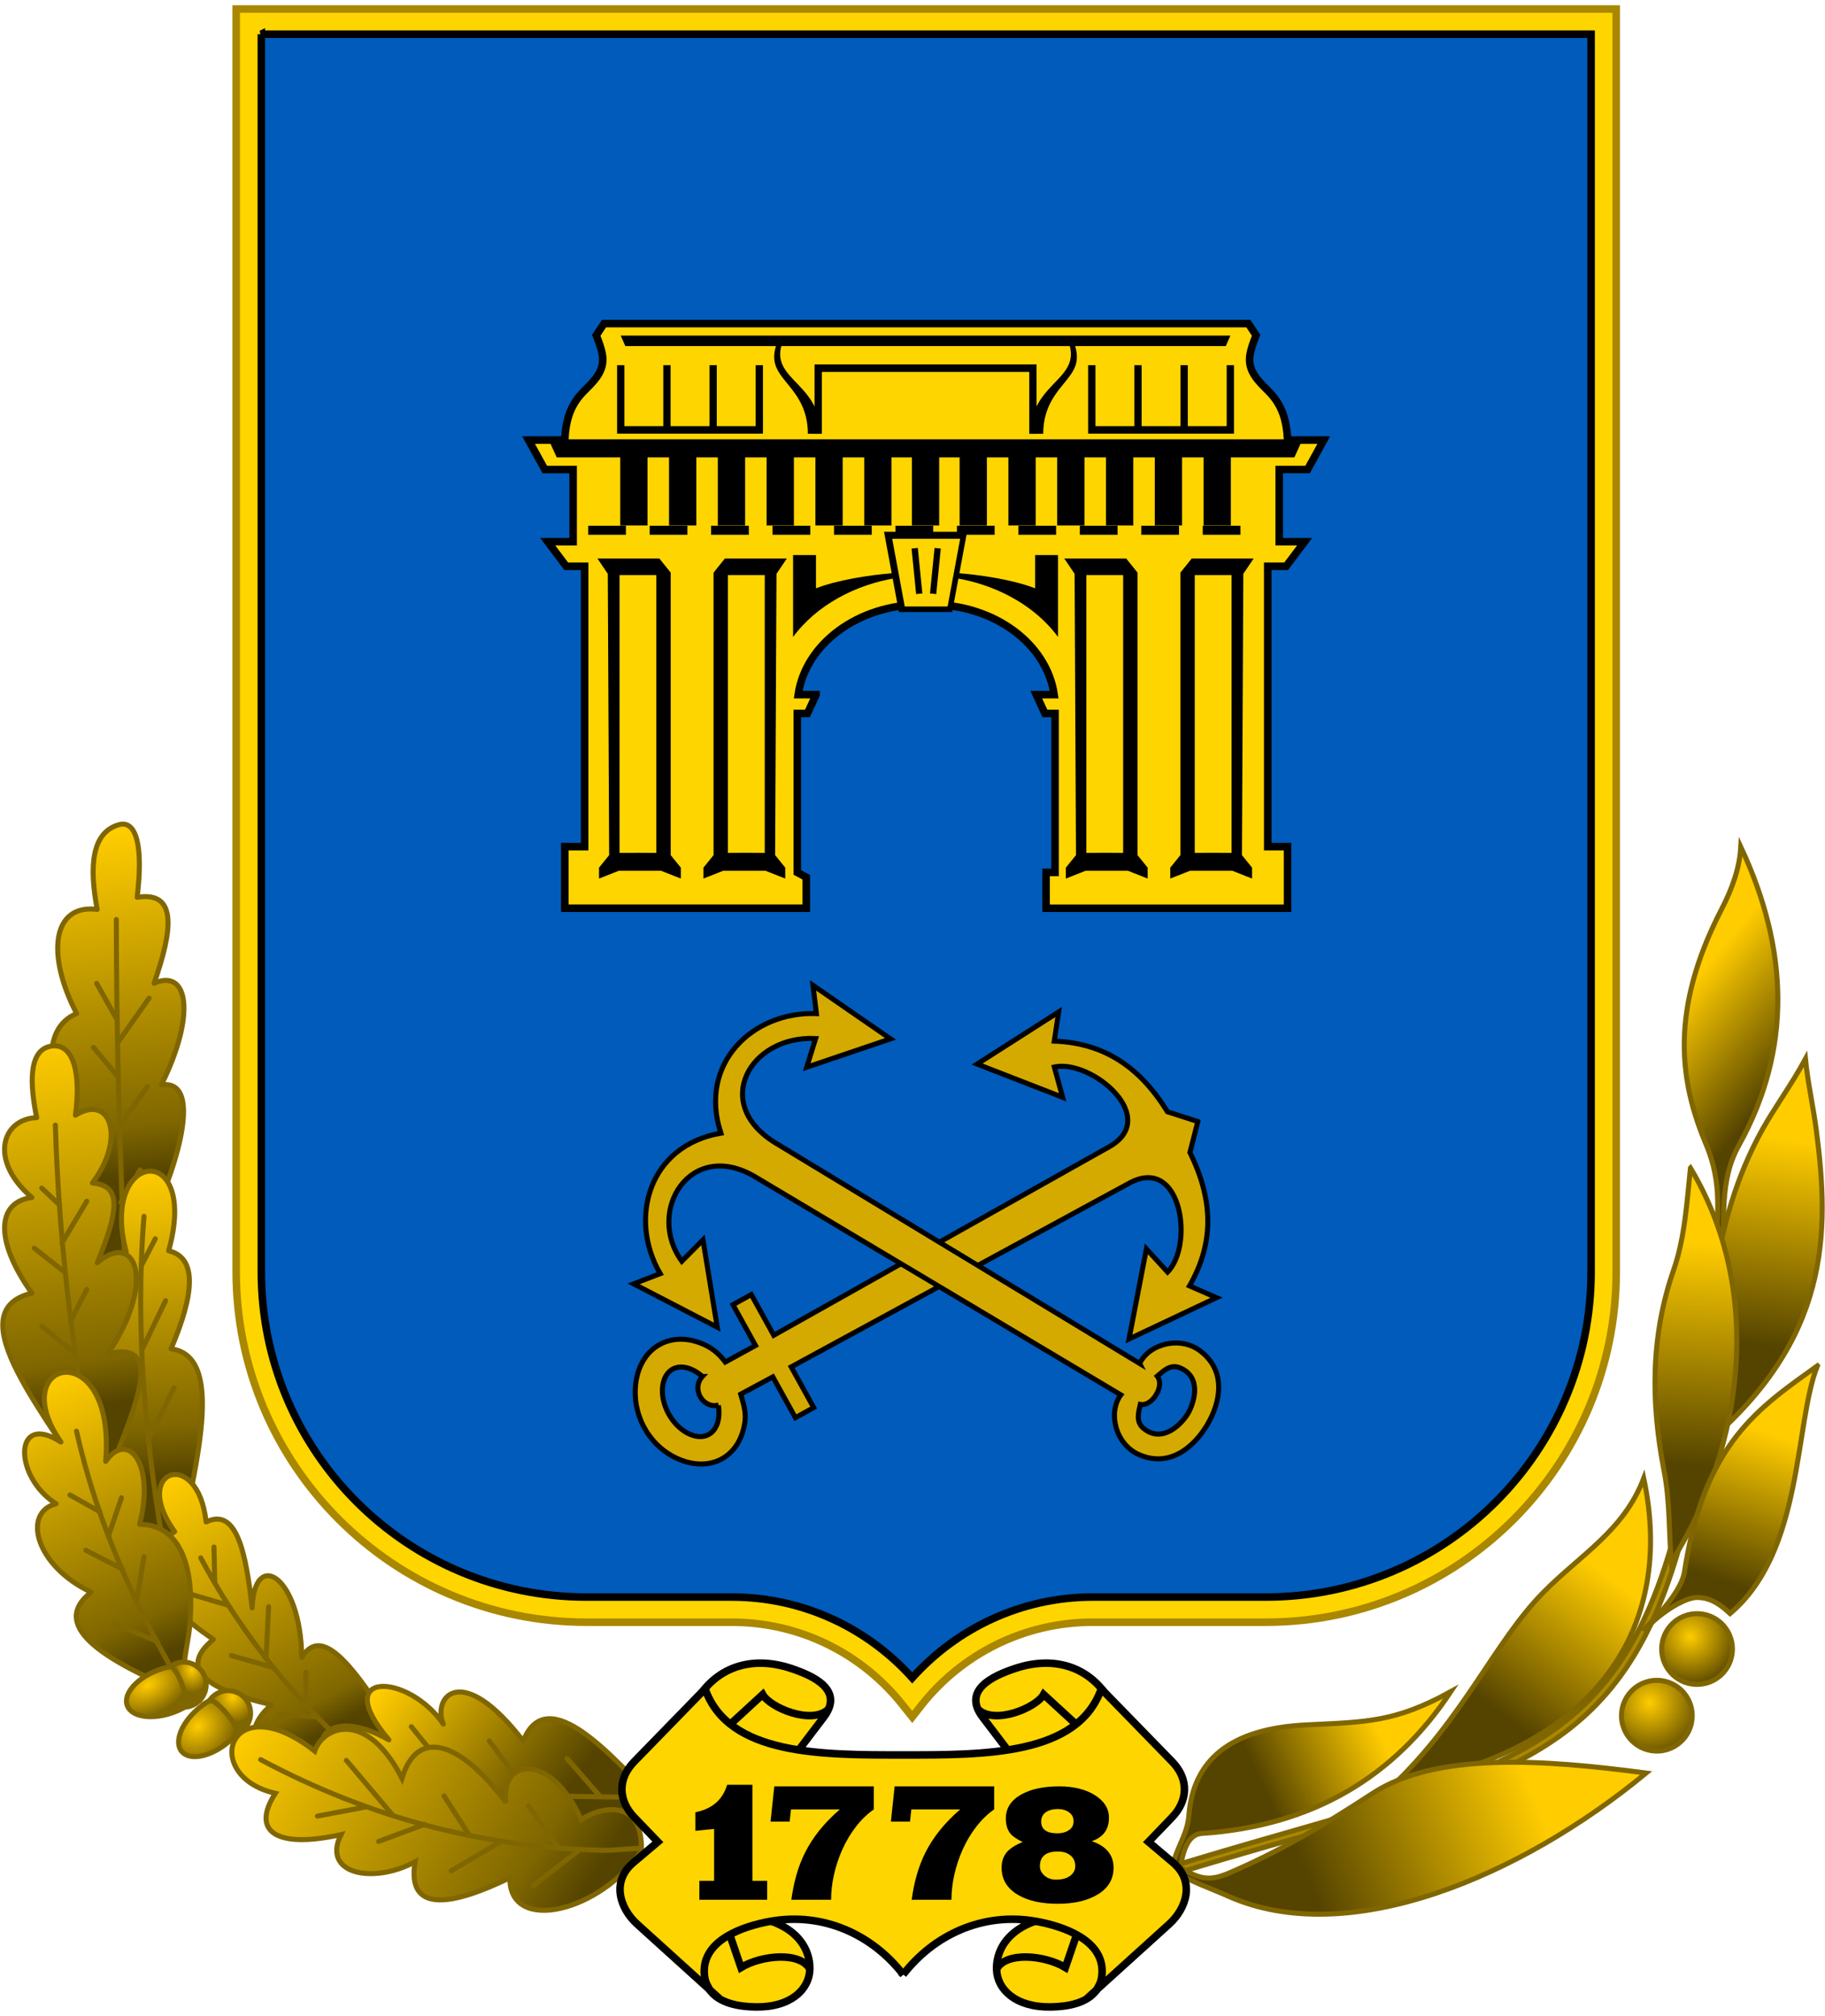 <svg xmlns="http://www.w3.org/2000/svg" xmlns:xlink="http://www.w3.org/1999/xlink" width="364" height="402" version="1.0"><defs><linearGradient id="i"><stop offset="0" style="stop-color:#fc0;stop-opacity:1"/><stop offset="1" style="stop-color:#806600;stop-opacity:1"/></linearGradient><linearGradient id="k"><stop offset="0" style="stop-color:#fc0;stop-opacity:1"/><stop offset="1" style="stop-color:#806600;stop-opacity:1"/></linearGradient><linearGradient id="j"><stop offset="0" style="stop-color:#fc0;stop-opacity:1"/><stop offset="1" style="stop-color:#806600;stop-opacity:1"/></linearGradient><linearGradient id="h"><stop offset="0" style="stop-color:#fc0;stop-opacity:1"/><stop offset="1" style="stop-color:#806600;stop-opacity:1"/></linearGradient><linearGradient id="t"><stop offset="0" style="stop-color:#540;stop-opacity:1"/><stop offset=".142" style="stop-color:#7f6600;stop-opacity:1"/><stop offset="1" style="stop-color:#fc0;stop-opacity:1"/></linearGradient><linearGradient id="o"><stop offset="0" style="stop-color:#540;stop-opacity:1"/><stop offset=".12" style="stop-color:#7f6600;stop-opacity:1"/><stop offset="1" style="stop-color:#fc0;stop-opacity:1"/></linearGradient><linearGradient id="n"><stop offset="0" style="stop-color:#540;stop-opacity:1"/><stop offset=".133" style="stop-color:#7f6600;stop-opacity:1"/><stop offset="1" style="stop-color:#fc0;stop-opacity:1"/></linearGradient><linearGradient id="p"><stop offset="0" style="stop-color:#540;stop-opacity:1"/><stop offset=".098" style="stop-color:#7f6600;stop-opacity:1"/><stop offset="1" style="stop-color:#fc0;stop-opacity:1"/></linearGradient><linearGradient id="m"><stop offset="0" style="stop-color:#540;stop-opacity:1"/><stop offset=".255" style="stop-color:#7f6600;stop-opacity:1"/><stop offset="1" style="stop-color:#fc0;stop-opacity:1"/></linearGradient><linearGradient id="l"><stop offset="0" style="stop-color:#540;stop-opacity:1"/><stop offset=".164" style="stop-color:#7f6600;stop-opacity:1"/><stop offset="1" style="stop-color:#fc0;stop-opacity:1"/></linearGradient><linearGradient id="q"><stop offset="0" style="stop-color:#540;stop-opacity:1"/><stop offset=".158" style="stop-color:#7f6600;stop-opacity:1"/><stop offset="1" style="stop-color:#fc0;stop-opacity:1"/></linearGradient><linearGradient id="a"><stop offset="0" style="stop-color:#fc0;stop-opacity:1"/><stop offset="1" style="stop-color:#540;stop-opacity:1"/></linearGradient><linearGradient id="s"><stop offset="0" style="stop-color:#540;stop-opacity:1"/><stop offset="1" style="stop-color:#fc0;stop-opacity:1"/></linearGradient><linearGradient id="g"><stop offset="0" style="stop-color:#540;stop-opacity:1"/><stop offset="1" style="stop-color:#fc0;stop-opacity:1"/></linearGradient><linearGradient id="f"><stop offset="0" style="stop-color:#540;stop-opacity:1"/><stop offset="1" style="stop-color:#fc0;stop-opacity:1"/></linearGradient><linearGradient id="e"><stop offset="0" style="stop-color:#540;stop-opacity:1"/><stop offset="1" style="stop-color:#fc0;stop-opacity:1"/></linearGradient><linearGradient id="d"><stop offset="0" style="stop-color:#540;stop-opacity:1"/><stop offset="1" style="stop-color:#fc0;stop-opacity:1"/></linearGradient><linearGradient id="c"><stop offset="0" style="stop-color:#540;stop-opacity:1"/><stop offset="1" style="stop-color:#fc0;stop-opacity:1"/></linearGradient><linearGradient id="b"><stop offset="0" style="stop-color:#540;stop-opacity:1"/><stop offset="1" style="stop-color:#fc0;stop-opacity:1"/></linearGradient><linearGradient id="r"><stop offset="0" style="stop-color:#fc0;stop-opacity:1"/><stop offset="1" style="stop-color:#540;stop-opacity:1"/></linearGradient><linearGradient xlink:href="#b" id="M" x1="250.675" x2="273.727" y1="353.89" y2="343.098" gradientTransform="matrix(1.003 0 0 1.003 -.236 -.204)" gradientUnits="userSpaceOnUse"/><linearGradient xlink:href="#c" id="L" x1="259.911" x2="304.167" y1="372.682" y2="354.538" gradientTransform="matrix(1.003 0 0 1.003 -.236 -.204)" gradientUnits="userSpaceOnUse"/><linearGradient xlink:href="#d" id="K" x1="298.776" x2="319.709" y1="340.986" y2="313.477" gradientTransform="matrix(1.003 0 0 1.003 -.236 -.204)" gradientUnits="userSpaceOnUse"/><linearGradient xlink:href="#e" id="J" x1="343.138" x2="352.704" y1="314.554" y2="285.359" gradientTransform="matrix(1.003 0 0 1.003 -.236 -.204)" gradientUnits="userSpaceOnUse"/><linearGradient xlink:href="#f" id="I" x1="335.242" x2="337.691" y1="291.535" y2="247.243" gradientTransform="matrix(1.003 0 0 1.003 -.236 -.204)" gradientUnits="userSpaceOnUse"/><linearGradient xlink:href="#g" id="H" x1="349.586" x2="354.971" y1="267.547" y2="226.705" gradientTransform="matrix(1.003 0 0 1.003 -.236 -.204)" gradientUnits="userSpaceOnUse"/><linearGradient xlink:href="#l" id="A" x1="111.321" x2="48.301" y1="384.434" y2="344.725" gradientTransform="matrix(1.003 0 0 1.003 -.236 -.204)" gradientUnits="userSpaceOnUse"/><linearGradient xlink:href="#m" id="z" x1="108.655" x2="74.723" y1="362.375" y2="337.642" gradientTransform="matrix(1.003 0 0 1.003 -.236 -.204)" gradientUnits="userSpaceOnUse"/><linearGradient xlink:href="#n" id="y" x1="35.153" x2="11.995" y1="327.853" y2="273.665" gradientTransform="matrix(1.003 0 0 1.003 -.236 -.204)" gradientUnits="userSpaceOnUse"/><linearGradient xlink:href="#o" id="x" x1="19.827" x2="10.309" y1="279.448" y2="207.002" gradientTransform="matrix(1.003 0 0 1.003 -.236 -.204)" gradientUnits="userSpaceOnUse"/><linearGradient xlink:href="#p" id="w" x1="61.742" x2="33.802" y1="345.971" y2="294.615" gradientTransform="matrix(1.003 0 0 1.003 -.236 -.204)" gradientUnits="userSpaceOnUse"/><linearGradient xlink:href="#q" id="v" x1="32.7" x2="29.69" y1="293.752" y2="232.588" gradientTransform="matrix(1.003 0 0 1.003 -.236 -.204)" gradientUnits="userSpaceOnUse"/><linearGradient xlink:href="#s" id="F" x1="346.973" x2="326.857" y1="224.182" y2="207.239" gradientTransform="matrix(1.003 0 0 1.003 -.236 -.204)" gradientUnits="userSpaceOnUse"/><linearGradient xlink:href="#t" id="u" x1="31.261" x2="23.826" y1="233.471" y2="165.585" gradientTransform="matrix(1.003 0 0 1.003 -.236 -.204)" gradientUnits="userSpaceOnUse"/><radialGradient xlink:href="#a" id="N" cx="328.24" cy="338.724" r="7.777" fx="328.24" fy="338.724" gradientTransform="translate(-90.897 -115.328) scale(1.304)" gradientUnits="userSpaceOnUse"/><radialGradient xlink:href="#h" id="E" cx="38.45" cy="332.558" r="4.348" fx="38.45" fy="332.558" gradientTransform="matrix(.872 0 0 1.047 4.694 -15.242)" gradientUnits="userSpaceOnUse"/><radialGradient xlink:href="#i" id="D" cx="29.738" cy="334.601" r="8.614" fx="29.738" fy="334.601" gradientTransform="matrix(.955 -.456 .292 .612 -96.627 144.836)" gradientUnits="userSpaceOnUse"/><radialGradient xlink:href="#j" id="C" cx="46.453" cy="337.623" r="4.855" fx="46.453" fy="337.623" gradientTransform="matrix(1.003 0 0 1.045 -.236 -14.364)" gradientUnits="userSpaceOnUse"/><radialGradient xlink:href="#k" id="B" cx="40.256" cy="341.315" r="7.703" fx="40.256" fy="341.315" gradientTransform="matrix(.815 -.698 .594 .693 -196.092 135.83)" gradientUnits="userSpaceOnUse"/><radialGradient xlink:href="#r" id="G" cx="328.24" cy="338.724" r="7.777" fx="328.24" fy="338.724" gradientTransform="matrix(1.481 0 0 1.481 -157.095 -162.072)" gradientUnits="userSpaceOnUse"/></defs><path d="M302.142 173.226h-7.593v-5.062h7.593a2.53 2.53 0 1 0 0-5.061h-7.593l5.062-5.062h2.531c4.13.014 7.594 3.4 7.594 7.592 0 1.945-.733 3.72-1.935 5.063a7.563 7.563 0 0 1 1.935 5.061c0 4.193-3.464 7.58-7.594 7.594h-7.593v-5.063h7.593a2.531 2.531 0 0 0 0-5.062zm-196.847-2.53c0-6.988 5.667-12.656 12.655-12.656 6.988 0 12.656 5.668 12.656 12.655 0 6.989-5.668 12.656-12.656 12.656s-12.655-5.667-12.655-12.656zm12.655 17.717c9.784 0 17.718-7.934 17.718-17.718 0-9.783-7.934-17.718-17.718-17.718-9.783 0-17.717 7.935-17.717 17.718 0 9.784 7.934 17.718 17.717 17.718zm-5.06-25.311h5.06c4.193 0 7.593 3.4 7.593 7.593s-3.463 7.58-7.593 7.593h-5.06v-5.062h5.06a2.531 2.531 0 0 0 0-5.062h-5.06zm43.025-5.061h5.062v25.31h-5.062l-10.124-15.89v15.89h-5.062v-25.31h5.062l10.124 15.89zm-75.93 0H95.17v5.062H85.046v5.061h10.125v5.062H85.046v5.062h10.125v5.063H79.984zm86.053 0h5.062v25.31h-5.062zm20.249 25.31c5.59 0 10.124-4.534 10.124-10.125v-5.06c0-5.592-4.533-10.125-10.124-10.125h-10.124v25.31zm0-20.248a5.063 5.063 0 0 1 5.062 5.062v5.061a5.063 5.063 0 0 1-5.062 5.062h-5.062v-15.185zm88.014 7.592c0 6.989-5.667 12.656-12.655 12.656-6.987 0-12.656-5.667-12.656-12.656 0-6.987 5.669-12.655 12.656-12.655 6.988 0 12.655 5.668 12.655 12.655zm-12.655-17.718c-9.783 0-17.717 7.935-17.717 17.718 0 9.784 7.934 17.718 17.717 17.718 9.784 0 17.718-7.934 17.718-17.718 0-9.783-7.934-17.718-17.718-17.718zm-201.91 5.063h5.062v20.248h10.124v5.063H59.736zm229.75 0v25.31h-5.061v-20.247zm-58.212 15.186a2.531 2.531 0 0 0-2.531 2.531v2.531h10.124v5.062h-15.186v-7.593c.014-4.13 3.4-7.593 7.593-7.593a2.531 2.531 0 0 0 0-5.061h-7.593l5.062-5.062h2.531c4.129.014 7.593 3.4 7.593 7.592a7.595 7.595 0 0 1-7.593 7.593z" style="fill:purple;fill-opacity:.995;stroke:none"/><path d="M19.39 181.342c-9.047-1.15-10.154 9.154-4.104 20.76-7.27 3.074-5.949 13.307-.724 26.794-2.037 18.858.004 27.306 9.765 25.346 9.484-15.065 17.641-39.368 7.856-37.899 6.934-13.98 5.41-23.298-1.448-20.276 3.671-10.512 4.76-18.44-3.38-17.139 1.223-10.032-.099-15.46-3.62-14.483-5.547 1.54-5.934 8.532-4.345 16.897z" style="fill:url(#u);fill-opacity:1;fill-rule:evenodd;stroke:#806600;stroke-width:1.003;stroke-linejoin:round;stroke-miterlimit:4;stroke-opacity:1;stroke-dasharray:none"/><path d="M23.2 183.344c.015 22.445.622 44.89 1.635 67.334m4.576-33.994-5.417 7.565m5.744-25.215-6.21 8.825m-4.903.98 4.995 5.977m-4.342-18.724 4.062 7.239m4.61 29.93-3.865 6.511" style="fill:none;stroke:#806600;stroke-width:1.003;stroke-linecap:round;stroke-miterlimit:4;stroke-opacity:1;stroke-dasharray:none"/><path d="M25.183 249.656c-3.981.375-6.672 3.149-5.793 12.552-9.265 23.219 2.51 38.293 14.966 53.105 3.806-20.075 11.497-44.777-.242-46.347 4.719-11.072 5.208-18.196-.482-19.552 6.237-22.211-13.941-20.188-8.45.242z" style="fill:url(#v);fill-opacity:1;fill-rule:evenodd;stroke:#806600;stroke-width:1.003;stroke-linejoin:round;stroke-miterlimit:4;stroke-opacity:1;stroke-dasharray:none"/><path d="M28.725 242.534c-1.872 23.137.373 46.275 4.49 69.413m-2.245-64.924-2.806 5.426m6.548 24.324-5.239 10.477m3.555-27.878-4.678 9.73" style="fill:none;stroke:#806600;stroke-width:1.003;stroke-linecap:round;stroke-miterlimit:4;stroke-opacity:1;stroke-dasharray:none"/><path d="M34.839 305.416c-8.686 5.487-4.333 13.298 7.724 21.484-6.547 5.385-2.685 9.731 11.587 13.034-8.29 7.154-.618 13.352 15.207 8.45 3.676 2.67 7.7 2.911 12.07.724-8.127-11.955-16.339-26.761-21.242-18.587-.177-16.225-9.461-21.866-9.898-9.897-1.228-10.938-3.067-20.135-9.173-17.14-1.658-15.143-15.2-10.336-6.275 1.932z" style="fill:url(#w);fill-opacity:1;fill-rule:evenodd;stroke:#806600;stroke-width:1.003;stroke-linejoin:round;stroke-miterlimit:4;stroke-opacity:1;stroke-dasharray:none"/><path d="m55.723 341.85 7.528.496m-2.243-8.916v6.384m-14.86-9.686 8.42 2.419m-.991-12.161-.495 10.27M42.68 308.498l.165 7.232m-6.44 1.684 8.96 2.642m-5.327-9.412c6.973 13.164 16.433 25.648 28.895 37.316" style="fill:none;stroke:#806600;stroke-width:1.003;stroke-linecap:round;stroke-miterlimit:4;stroke-opacity:1;stroke-dasharray:none"/><path d="M6.355 257.863c-7.646-10.743-6.841-18.226 0-19.07-8.612-7.363-6.037-15.65.965-15.932-1.373-6.709-1.632-13.286 2.642-14.21 4.503-.975 6.285 4.967 5.083 13.728 7.189-4.454 9.994 4.89 3.379 13.517 4.946.518 6.089 3.593.966 15.932 7.492-6.537 12.029 3.463 2.119 18.145 11.3-2.777 6.361 9.633-2.12 28.926C9.568 282.403-8.86 261.48 6.356 257.863z" style="fill:url(#x);fill-opacity:1;fill-rule:evenodd;stroke:#806600;stroke-width:1.003;stroke-linejoin:round;stroke-miterlimit:4;stroke-opacity:1;stroke-dasharray:none"/><path d="M11.042 224.358c.716 24.197 3.8 48.394 8.507 72.593M8.331 236.92l3.555 3.367m-5.052 8.607 6.174 4.864m-4.677 10.665 6.602 5.452m2.379-12.749-3.261 6.362m3.26-23.95-4.944 8.313" style="fill:none;stroke:#806600;stroke-width:1.003;stroke-linecap:round;stroke-miterlimit:4;stroke-opacity:1;stroke-dasharray:none"/><path d="M12.148 287.554c-11.552-16.627 11.03-21.759 8.931 3.862 4.509-6.4 9.885.647 6.76 12.552 7.22-.02 11.326 6.924 9.952 20.76-.348 3.51-1.861 8.166-.78 13.034-17.512-7.063-26.998-13.908-18.828-20.276-11.181-5.267-13.775-15.912-7-17.622-8.551-5.425-8.505-18.477.965-12.31z" style="fill:url(#y);fill-opacity:1;fill-rule:evenodd;stroke:#806600;stroke-width:1.003;stroke-linejoin:round;stroke-miterlimit:4;stroke-opacity:1;stroke-dasharray:none"/><path d="m23.112 323.922 8.232 3.367m-14.22-18.149 7.297 3.743m4.304-2.433-1.497 8.981m-2.994-20.768-2.619 7.67m-7.671-8.231 5.987 3.368m-4.677-16.091c4.108 18.242 11.732 35.206 21.329 51.452" style="fill:none;stroke:#806600;stroke-width:1.003;stroke-linecap:round;stroke-miterlimit:4;stroke-opacity:1;stroke-dasharray:none"/><path d="M77.564 346.935c-11.892-13.972 3.895-13.349 10.863-3.138-2.256-5.413 3.65-12.637 15.931 3.38 4.8-12.206 18.28 3.717 25.83 11.345-10.84 10.505-23.265 6.749-35.244 7L68.15 351.763c-7.878-3.345-3.179-11.98 9.414-4.828z" style="fill:url(#z);fill-opacity:1;fill-rule:evenodd;stroke:#806600;stroke-width:1.003;stroke-linejoin:round;stroke-miterlimit:4;stroke-opacity:1;stroke-dasharray:none"/><path d="m82.048 344.315 6.362 7.859m9.168-5.052 7.483 10.103m8.046-6.549 6.567 7.51m9.374.26-22.24-.362" style="fill:none;stroke:#806600;stroke-width:1.003;stroke-linecap:round;stroke-miterlimit:4;stroke-opacity:1;stroke-dasharray:none"/><path d="M127.933 369.041c-7.953 12.102-26.397 16.75-26.24 5.397-11.172 5.434-20.698 7.37-18.897-3.18-8.519 4.559-18.688 2.378-14.78-5.427-13.14 2.91-17.958-.74-13.098-8.232-15.092-3.43-9.23-21.828 7.858-8.42 1.616-4.89 10.343-8.462 17.401 5.427 2.999-9.948 11.359-7.696 20.768 4.865-1.248-8.797 8.855-10.294 14.968 3.367 4.679-2.995 12.332-3.777 12.02 6.203z" style="fill:url(#A);fill-opacity:1;fill-rule:evenodd;stroke:#806600;stroke-width:1.003;stroke-miterlimit:4;stroke-opacity:1;stroke-dasharray:none"/><path d="m75.523 367.196 9.116-3.398M63.31 362.14l9.877-1.859m-4.106-9.251 9.357 11.064m10.142-3.961 5.07 7.892M90 373.047l10.111-5.934m5.312-6.992 5.977 8.442m-5.065 7.414 9.41-7.233m-63.76-17.866c22.285 11.913 45.266 17.65 68.828 18.094 1.003.019 5.693-.397 6.699-.397" style="fill:none;stroke:#806600;stroke-width:1.003;stroke-linecap:round;stroke-miterlimit:4;stroke-opacity:1;stroke-dasharray:none"/><path d="M48.956 338.76c1.575 1.912.002 5.811-3.51 8.705-3.51 2.892-7.64 3.69-9.215 1.777-1.575-1.911-.002-5.811 3.51-8.704 3.512-2.892 7.64-3.69 9.215-1.778z" style="fill:url(#B);fill-opacity:1;fill-rule:evenodd;stroke:#806600;stroke-width:1.003;stroke-miterlimit:4;stroke-opacity:1;stroke-dasharray:none"/><path d="M48.957 338.76a4.488 4.488 0 0 1-1.759 7.004c.92-1.059-4.237-7.319-5.452-6.619a4.488 4.488 0 0 1 7.21-.385z" style="fill:url(#C);fill-opacity:1;fill-rule:evenodd;stroke:#806600;stroke-width:1.003;stroke-miterlimit:4;stroke-opacity:1;stroke-dasharray:none"/><path d="M40.837 334.37c.86 2.321-1.905 5.49-6.172 7.069-4.267 1.58-8.428.977-9.288-1.346-.86-2.322 1.905-5.49 6.172-7.07 4.267-1.58 8.428-.977 9.288 1.346z" style="fill:url(#D);fill-opacity:1;fill-rule:evenodd;stroke:#806600;stroke-width:1.003;stroke-miterlimit:4;stroke-opacity:1;stroke-dasharray:none"/><path d="M40.837 334.37a4.487 4.487 0 0 1-3.96 6.038c1.217-.7-1.6-8.305-2.977-8.043a4.487 4.487 0 0 1 6.938 2.004z" style="fill:url(#E);fill-opacity:1;fill-rule:evenodd;stroke:#806600;stroke-width:1.003;stroke-miterlimit:4;stroke-opacity:1;stroke-dasharray:none"/><path d="M340.29 228.216c-5.28-12.518-7.358-26.697 3.087-46.926 2.178-4.215 3.593-8.282 3.823-12.423 9.616 20.548 10.24 40.45-.416 59.587-3.938 7.072-2.733 14.97-3.195 23.084l-1.577-.087c.5-8.78 1.647-15.242-1.723-23.235z" style="fill:url(#F);fill-opacity:1;fill-rule:evenodd;stroke:#806600;stroke-width:1.003;stroke-miterlimit:4.333;stroke-opacity:1;stroke-dasharray:none"/><path d="M330.465 335.074a7.051 7.051 0 0 1 7.048 7.049 7.051 7.051 0 0 1-7.048 7.048 7.051 7.051 0 0 1-7.049-7.048 7.051 7.051 0 0 1 7.049-7.049z" style="fill:url(#G);fill-opacity:1;fill-rule:evenodd;stroke:#806600;stroke-width:1.003;stroke-miterlimit:4.333;stroke-opacity:1;stroke-dasharray:none"/><path d="M228.785 373.707c10.77-3.37 20.46-6.149 29.219-8.662 52.932-15.185 71.62-20.547 81.248-85.33l1.565.229c-9.778 65.793-28.723 71.229-82.38 86.623-8.77 2.515-18.471 5.299-29.182 8.649l-.47-1.51z" style="fill:#a80;fill-rule:evenodd;stroke:#806600;stroke-width:1.003;stroke-miterlimit:4.333;stroke-opacity:1;stroke-dasharray:none"/><path d="M360.102 211.156c-2.851 5.236-6.136 9.665-8.6 14.096-10.44 18.766-11.378 40.712-11.47 62.837 24.894-20.947 24.976-41.935 22.22-62.837-.627-4.758-1.694-9.398-2.15-14.096z" style="fill:url(#H);fill-opacity:1;fill-rule:evenodd;stroke:#806600;stroke-width:1.003;stroke-miterlimit:4.333;stroke-opacity:1;stroke-dasharray:none"/><path d="M337.166 232.898c-.722 6.965-1.15 13.998-3.345 20.308-4.522 12.995-4.645 26.106-1.911 40.14 1.16 5.959.955 12.104 1.433 18.157 14.552-23.115 18.496-54.098 3.823-78.605z" style="fill:url(#I);fill-opacity:1;fill-rule:evenodd;stroke:#806600;stroke-width:1.003;stroke-miterlimit:4.333;stroke-opacity:1;stroke-dasharray:none"/><path d="M362.491 272.342c-11.533 8.3-22.587 15.306-26.52 41.072-.58 3.801-5.148 8.614-7.961 11.407.084.028.167.052.25.08 1.763-2.364 7.361-6.36 10.22-6.36 2.858 0 4.857 1.6 6.583 3.207 14.697-12.404 12.81-37.904 17.428-49.406z" style="fill:url(#J);fill-opacity:1;fill-rule:evenodd;stroke:#806600;stroke-width:1.003;stroke-miterlimit:4.333;stroke-opacity:1;stroke-dasharray:none"/><path d="M327.847 294.778c-4.007 10.504-12.621 15.237-20.06 22.787-9.701 9.845-15.812 25.033-30.197 38.662 41.82-7.153 56.437-32.383 50.257-61.449z" style="fill:url(#K);fill-opacity:1;fill-rule:evenodd;stroke:#806600;stroke-width:1.003;stroke-miterlimit:4.333;stroke-opacity:1;stroke-dasharray:none"/><path d="M245.1 373.51c10.535-4.528 18.965-9.568 28.643-15.889 12.643-8.26 33.879-6.807 54.582-4.068-24.957 20.613-59.377 35.26-83.373 24.545-3.573-1.594-7.473-2.893-10.788-4.957l.835-1.01c3.958 2.467 5.99 3.147 10.101 1.38z" style="fill:url(#L);fill-opacity:1;fill-rule:evenodd;stroke:#806600;stroke-width:1.003;stroke-miterlimit:4.333;stroke-opacity:1;stroke-dasharray:none"/><path d="M237.113 362.085c.858-11.217 8.34-17.398 23.46-18.134 11.922-.58 17.667-.5 28.808-6.645-11.194 16.904-27.425 26.802-49.695 28.296-3.168.211-3.895 4.527-4.338 7.316l-1.558-.247c.634-3.989 3.025-6.695 3.323-10.586z" style="fill:url(#M);fill-opacity:1;fill-rule:evenodd;stroke:#806600;stroke-width:1.003;stroke-miterlimit:4.333;stroke-opacity:1;stroke-dasharray:none"/><path d="M338.48 321.777a7.051 7.051 0 0 1 7.048 7.048 7.051 7.051 0 0 1-7.048 7.048 7.051 7.051 0 0 1-7.049-7.048 7.051 7.051 0 0 1 7.049-7.048z" style="fill:url(#N);fill-opacity:1;fill-rule:evenodd;stroke:#806600;stroke-width:1.003;stroke-miterlimit:4.333;stroke-opacity:1;stroke-dasharray:none"/><path d="M144.183 381.793c14.083-.192 17.469 6.443 17.33 10.948-.122 3.976-3.805 7.54-10.734 7.455-3.339-.04-7.312-.702-9.206-3.369l-5.273-9.866 7.883-5.168zm71.918 0c-14.083-.192-17.469 6.443-17.33 10.948.122 3.976 3.805 7.54 10.734 7.455 3.339-.04 7.312-.702 9.206-3.369l5.273-9.866-7.884-5.168zm-76.41-43.899c4.03-5.756 10.696-7.609 17.906-5.261 4.669 1.52 10.823 4.357 6.699 9.782l-8.594 11.301-14.015-3.534-1.996-12.288zm80.902 0c-4.03-5.756-10.696-7.609-17.906-5.261-4.669 1.52-10.823 4.357-6.699 9.782l8.594 11.301 14.015-3.534 1.996-12.288z" style="fill:#ffd500;fill-opacity:1;fill-rule:evenodd;stroke:#000;stroke-width:1.504;stroke-miterlimit:4;stroke-dasharray:none"/><path d="m144.183 381.793 3.606 10.537c4.146-2.497 11.933-3.2 13.751.376m-18.646-46.336 9.228-8.476c1.463 2.62 9.719 6.096 13.065 2.984m50.911 40.915-3.606 10.537c-4.147-2.497-11.933-3.2-13.75.376m18.645-46.336-9.228-8.476c-1.463 2.62-9.718 6.096-13.065 2.984" style="fill:none;stroke:#000;stroke-width:1.504;stroke-miterlimit:4;stroke-dasharray:none"/><path d="M180.14 393.736c-6.058-7.842-15.83-12.528-26.557-10.601-5.248.942-13.45 3.655-13.116 10.307.07 1.385.47 2.496 1.102 3.385l.053.008-14.554-13.17c-3.376-3.055-5.237-8.453-.753-12.245l4.897-4.142-4.709-4.897c-3.144-3.27-3.43-7.592 0-11.113l14.127-14.505c4.67 13.311 23.345 13.186 39.51 13.186 16.163 0 34.838.125 39.509-13.186l14.126 14.505c3.431 3.521 3.144 7.843 0 11.113l-4.709 4.897 4.898 4.142c4.483 3.792 2.622 9.19-.754 12.245l-14.554 13.17.053-.008c.632-.889 1.032-2 1.102-3.385.335-6.652-7.868-9.365-13.116-10.307-10.728-1.927-20.499 2.759-26.556 10.6z" style="fill:#ffd500;fill-opacity:1;fill-rule:evenodd;stroke:#000;stroke-width:1.504;stroke-miterlimit:4;stroke-dasharray:none"/><path d="M150.07 355.892v19.151h2.94v3.778h-13.52v-3.778h2.941V364.7l-3.734.379v-3.697c3.38-.696 5.427-2.488 6.328-5.49h5.046zm4.366.32h19.85v4.595c-5.406 3.757-8.521 11.62-8.521 18.014h-7.934c.968-6.916 3.262-12.447 9.674-18.014h-9.738l-.268 2.428h-3.811l.748-7.023zm24.004 0h19.85v4.595c-5.406 3.757-8.522 11.62-8.522 18.014h-7.933c.967-6.916 3.262-12.447 9.674-18.014h-9.738l-.268 2.428h-3.812l.749-7.023zm32.166 18.6c1.224 0 2.173-.257 2.846-.77.674-.513 1.01-1.154 1.01-1.924 0-.898-.318-1.609-.954-2.133-.637-.524-1.47-.785-2.498-.785-2.4 0-3.6.982-3.6 2.95 0 .705.307 1.326.919 1.86.612.534 1.371.801 2.277.801zm.294-9.237c.905 0 1.67-.208 2.295-.625.625-.417.936-1.01.936-1.78 0-.748-.3-1.342-.899-1.78-.6-.438-1.352-.657-2.26-.657-.978 0-1.774.214-2.387.641-.61.427-.918 1.048-.918 1.86 0 1.56 1.078 2.34 3.233 2.34zm-6.941 1.732c-1.151-.556-1.96-1.112-2.425-1.667-.612-.749-.918-1.764-.918-3.047 0-2.074 1.077-3.688 3.232-4.843 1.91-1.026 4.37-1.54 7.382-1.54 2.914 0 5.302.589 7.162 1.765 1.861 1.175 2.792 2.672 2.792 4.49 0 2.33-1.14 3.89-3.417 4.682 2.89.983 4.335 2.747 4.335 5.291 0 2.245-1.023 4.004-3.067 5.276-2.044 1.272-4.732 1.909-8.062 1.909-3.256 0-5.876-.578-7.86-1.733-2.228-1.283-3.342-3.1-3.342-5.452 0-1.282.367-2.341 1.103-3.175.66-.727 1.688-1.379 3.085-1.956z" style="fill:#000;fill-rule:evenodd;stroke:none"/><path d="M47.108 1.802v251.78c0 38.57 31.325 69.896 69.895 69.896h28.93c13.806 0 26.065 6.407 34.038 16.423l1.975 2.476 1.943-2.476c7.973-10.015 20.264-16.423 34.07-16.423h34.51c38.568 0 69.895-31.326 69.895-69.896V1.802H47.108z" style="font-size:medium;font-style:normal;font-variant:normal;font-weight:400;font-stretch:normal;text-indent:0;text-align:start;text-decoration:none;line-height:normal;letter-spacing:normal;word-spacing:normal;text-transform:none;direction:ltr;block-progression:tb;writing-mode:lr-tb;text-anchor:start;baseline-shift:baseline;color:#000;fill:#ffd500;fill-opacity:1;fill-rule:evenodd;stroke:#a98700;stroke-width:1.504;stroke-miterlimit:4;stroke-opacity:1;stroke-dasharray:none;marker:none;visibility:visible;display:inline;overflow:visible;enable-background:accumulate;font-family:Sans;-inkscape-font-specification:Sans"/><path d="M52.122 6.817H317.35v246.765c0 35.859-29.023 64.88-64.88 64.88h-34.51c-14.303 0-27.132 6.245-36.013 16.111-8.882-9.87-21.706-16.11-36.013-16.11h-28.93c-35.859 0-64.88-29.022-64.88-64.88V6.816z" style="font-size:medium;font-style:normal;font-variant:normal;font-weight:400;font-stretch:normal;text-indent:0;text-align:start;text-decoration:none;line-height:normal;letter-spacing:normal;word-spacing:normal;text-transform:none;direction:ltr;block-progression:tb;writing-mode:lr-tb;text-anchor:start;baseline-shift:baseline;color:#000;fill:#005bbb;fill-opacity:1;fill-rule:evenodd;stroke:#000;stroke-width:1.504;stroke-miterlimit:4;stroke-opacity:1;stroke-dasharray:none;marker:none;visibility:visible;display:inline;overflow:visible;enable-background:accumulate;font-family:Sans;-inkscape-font-specification:Sans"/><path d="m238.91 223.638-6.071-1.953c-5.925-9.645-13.368-13.721-22.563-14.08l.876-5.814-16.26 10.388 17.053 6.626-1.657-6.03c7.397-1.619 21.297 10.082 10.938 15.9l-66.902 37.585-4.484-8.114-3.65 2.017 4.498 8.14-6.03 3.301c-1.216-1.634-2.58-2.77-4.357-3.55-6.428-2.818-12.41.505-13.445 7.447-.95 6.357 2.472 12.813 8.359 15.393 6.43 2.82 12.298-.28 13.335-7.22.286-1.92-.197-3.573-.813-5.663l6.408-3.453 4.498 8.141 3.65-2.017-4.484-8.115 67.424-36.64c10.44-5.672 12.948 12.322 7.64 17.723l-4.223-4.612-3.465 17.964 17.449-8.237-5.39-2.354c4.591-7.975 5.1-16.446.088-26.595l1.578-6.178zm-98.82 50.847c-2.21 2.39-.02 6.354 3.18 5.757a8.09 8.09 0 0 1 .05 2.569c-.465 3.114-2.861 4.439-5.746 3.173-3.467-1.519-5.937-5.992-5.377-9.734.465-3.115 2.861-4.439 5.746-3.173.745.326 1.475.8 2.146 1.408z" style="fill:#d4aa00;fill-opacity:1;fill-rule:evenodd;stroke:#000;stroke-width:1.003;stroke-miterlimit:4;stroke-dasharray:none"/><path d="M227.313 271.887c1.825-3.894 8.059-5.586 12.125-2.466 5.175 3.97 4.075 10.154 1.29 14.786-2.783 4.633-7.727 8.509-13.662 5.803-4.663-2.125-6.095-8.425-3.515-11.863l-72.857-43.443c-13.03-7.77-21.935 6.837-14.704 16.795l4.221-4.255 2.845 17.408-16.668-8.641 5.288-2.038c-6.345-10.89-2.377-25.536 12.11-28.015-4.613-13.957 6.456-24.333 19.047-23.84l-.682-5.63 15.457 10.664-16.707 5.66 1.776-5.727c-13.081-.66-20.903 13.013-7.927 20.87l72.563 43.932zm3.282 6.23c-.786 1.311-1.988 2.15-3.162 1.93-.345 1.622-.964 3.478.697 4.82 3.788 3.062 7.602-1.001 8.777-2.955 1.174-1.956 2.972-7.232-1.51-9.138-1.964-.838-3.315.583-4.582 1.648.746.933.567 2.387-.22 3.695z" style="fill:#d4aa00;fill-opacity:1;fill-rule:evenodd;stroke:#000;stroke-width:1.003;stroke-miterlimit:4;stroke-dasharray:none"/><path d="M162.772 138.517H159.2c1.462-10.112 11.92-17.959 24.601-17.959h1.854c12.682 0 23.14 7.847 24.602 17.96h-3.573l1.726 3.75h2.023v31.703h-1.793v7.136h48.164v-12.281h-3.953V112.92h3.668l3.693-4.904h-5.068V93.621h5.654l3.234-5.867h-7.207c-.243-3.935-1.026-6.952-3.89-9.816-1.929-1.93-4.094-3.92-3.64-7.047.185-1.293.708-2.683 1.239-4.026l-1.545-2.343H120.468l-1.545 2.343c.53 1.343 1.053 2.733 1.24 4.026.453 3.127-1.713 5.117-3.641 7.047-2.864 2.864-3.648 5.881-3.89 9.816h-7.208l3.235 5.867h5.654v14.395h-5.068l3.692 4.904h3.669v55.906h-3.954v12.28h48.165v-6.166l-1.794-.97V142.27h2.023l1.726-3.752z" style="fill:#ffd500;fill-opacity:1;fill-rule:evenodd;stroke:#000;stroke-width:1.504;stroke-miterlimit:4;stroke-dasharray:none"/><g style="fill-rule:evenodd"><path d="M288.068 302.783h20.939l-3.755 20.239H291.82l-3.752-20.239zM391.544 284.014l2.067-4.545H203.462l2.067 4.545h186.015zM328.209 278.068c.009-5.838 2.471-9.323 4.75-12.121 2.931-3.599 4.921-5.735 2.947-11.064l-1.306.11c1.538 4.126-.078 6.639-2.774 9.465-3.054 3.201-6.943 6.804-6.77 13.61h3.153zM362.826 276.136v-15.358h1.84v15.358h9.805v-15.358h1.84v17.257h-36.777v-17.257h1.84v15.358h9.806v-15.358h1.84v15.358h9.806zM234.278 384.295l2.551 3.144v2.759l-4.986-1.969h-10.654l-4.986 1.969v-2.759l2.552-3.145-.344-70.918-2.609-3.867h6.02v-.001h9.595l2.861 3.564v71.223zm-3.626-70.606h-9.278v70.045c3.113-.034 6.179-.046 9.278-.002v-70.043z" style="fill:#000;stroke:none" transform="matrix(.791 0 0 .791 -51.54 -133.456)"/><path d="M270.911 308.654h-5.777v20.639c5.981-8.142 15.914-13.19 25.664-14.804l-.472-1.281c-6.355.512-14.128 1.768-19.415 3.818v-8.372zM268.865 278.068c-.009-5.838-2.471-9.323-4.751-12.121-2.931-3.599-4.921-5.735-2.947-11.064l1.306.11c-1.538 4.126.078 6.639 2.774 9.465 3.054 3.201 6.943 6.804 6.77 13.61h-3.152z" style="fill:#000;stroke:none" transform="matrix(.791 0 0 .791 -51.54 -133.456)"/><path d="m375.408 253.315-1.178 2.658H222.843l-1.178-2.658h153.743zM228.969 301.255h9.513v2.278h-9.513v-2.278zm15.496 0h9.514v2.278h-9.514v-2.278zm15.495 0h9.514v2.278h-9.514v-2.278zm15.497 0h9.513v2.278h-9.513v-2.278zm15.495 0h9.514v2.278h-9.514v-2.278zm15.496 0h9.513v2.278h-9.513v-2.278zm15.496 0h9.514v2.278h-9.514v-2.278zm15.495 0h9.514v2.278h-9.514v-2.278zm15.497 0h9.514v2.278h-9.514v-2.278zm15.495 0h9.514v2.278h-9.514v-2.278zm-154.958 0h9.514v2.278h-9.514v-2.278zM324.686 278.068v-15.592h-52.299v15.592h-1.84v-17.49h55.979v17.49h-1.84zM363.218 301.178h-6.879v-18.314h6.879v18.314zm-12.304 0h-6.879v-18.314h6.879v18.314zm-12.304 0h-6.879v-18.314h6.879v18.314zm-12.304 0h-6.879v-18.314h6.879v18.314zm-12.304 0h-6.879v-18.314h6.879v18.314zm61.52 0h-6.879v-18.314h6.879v18.314zm-141.667 0h6.879v-18.314h-6.879v18.314zm12.304 0h6.879v-18.314h-6.879v18.314zm12.304 0h6.879v-18.314h-6.879v18.314zm12.304 0h6.879v-18.314h-6.879v18.314zm12.304 0h6.879v-18.314h-6.879v18.314zm-61.52 0h6.879v-18.314h-6.879v18.314zm73.547 0h6.878v-18.314h-6.878v18.314zM234.247 276.136v-15.358h-1.839v15.358h-9.806v-15.358h-1.84v17.257h36.777v-17.257h-1.84v15.358h-9.806v-15.358h-1.84v15.358h-9.806zM245.084 384.295l-2.551 3.144v2.759l4.986-1.969h10.654l4.985 1.969v-2.759l-2.551-3.145.344-70.918 2.609-3.867h-6.02v-.001h-9.596l-2.86 3.564v71.223zm3.626-70.606h9.278v70.045a367.897 367.897 0 0 0-9.278-.002v-70.043zM351.989 384.295l2.551 3.144v2.759l-4.986-1.969H338.9l-4.985 1.969v-2.759l2.551-3.145-.344-70.918-2.609-3.867h6.02v-.001h9.596l2.86 3.564v71.223zm-3.626-70.606h-9.278v70.045c3.113-.034 6.179-.046 9.278-.002v-70.043zM362.795 384.295l-2.55 3.144v2.759l4.985-1.969h10.654l4.986 1.969v-2.759l-2.552-3.145.345-70.918 2.608-3.867h-6.019v-.001h-9.596l-2.861 3.564v71.223zm3.626-70.606h9.278v70.045a367.897 367.897 0 0 0-9.278-.002v-70.043zM326.163 308.654h5.777v20.639c-5.982-8.142-15.915-13.19-25.665-14.804l.472-1.281c6.356.512 14.128 1.768 19.416 3.818v-8.372z" style="fill:#000;stroke:none" transform="matrix(.791 0 0 .791 -51.54 -133.456)"/></g><path d="m177.95 107.429 2.503 13.503h8.55l2.504-13.503h-13.556zm7.538 10.91.909-9.074 1.246.122-.908 9.073-1.247-.121zm-2.766.121-.911-9.073 1.246-.122.911 9.074-1.246.121z" style="fill:#ffd500;fill-opacity:1;fill-rule:evenodd;stroke:none"/></svg>